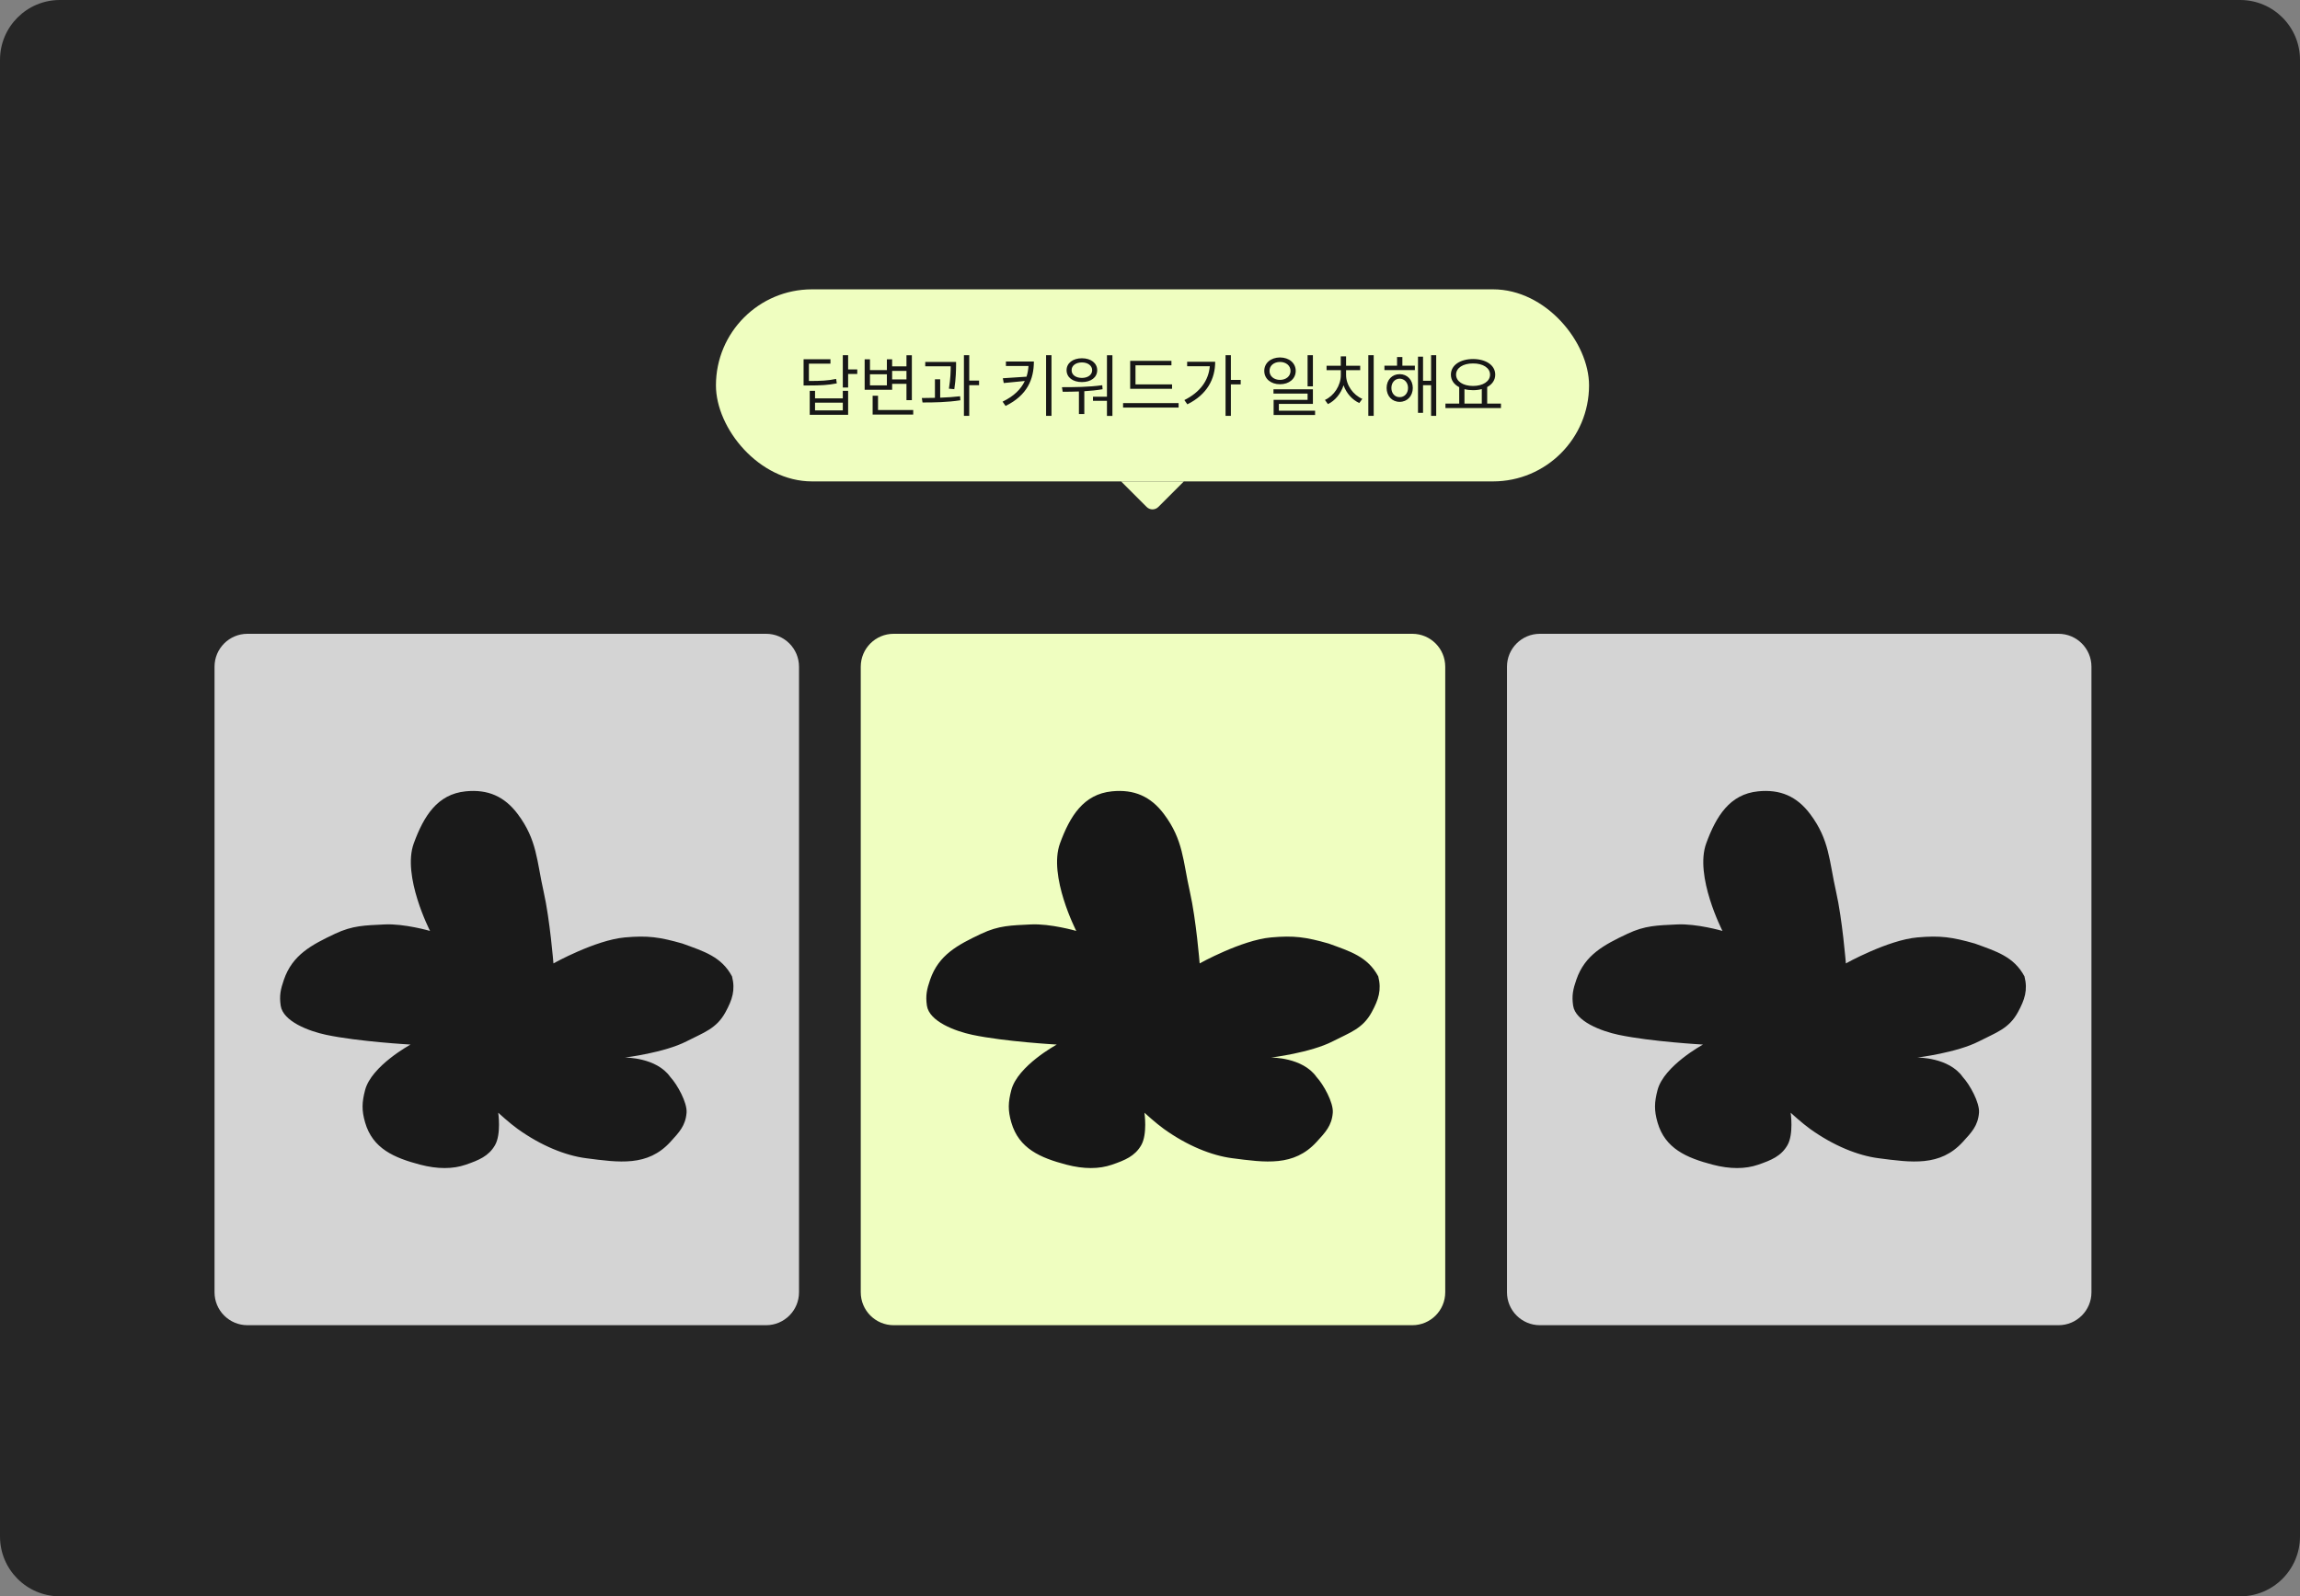 <svg width="461" height="320" viewBox="0 0 461 320" fill="none" xmlns="http://www.w3.org/2000/svg">
<rect x="0" y="0" width="461" height="320" fill="#808080" stroke="none"/>
<path d="M0 12C0 5.373 5.373 0 12 0H449C455.627 0 461 5.373 461 12V308C461 314.627 455.627 320 449 320H12C5.373 320 0 314.627 0 308V12Z" fill="#262626"/>
<g opacity="0.8">
<path d="M43 133.65C43 130.005 45.955 127.05 49.6 127.05H153.55C157.195 127.05 160.15 130.005 160.15 133.65V259.05C160.15 262.695 157.195 265.65 153.55 265.65H49.6C45.955 265.65 43 262.695 43 259.05V133.65Z" fill="white"/>
<path d="M82.942 169.041C80.537 175.593 86.197 186.614 86.197 186.614C86.197 186.614 81.026 185.115 77.085 185.312C73.144 185.509 70.705 185.503 67.137 187.188C62.399 189.426 58.618 191.423 56.909 196.376C56.241 198.313 55.964 199.555 56.258 201.583C56.72 204.761 61.93 206.713 65.37 207.44C71.878 208.816 82.292 209.393 82.292 209.393C82.292 209.393 74.461 213.638 73.18 218.505C72.533 220.963 72.474 222.571 73.18 225.013C74.691 230.238 78.982 232.098 84.244 233.474C87.687 234.374 90.757 234.372 93.356 233.474C95.954 232.576 97.936 231.78 99.213 229.569C100.491 227.357 99.864 223.06 99.864 223.06C99.864 223.06 102.155 225.159 103.769 226.315C108.491 229.695 113.346 231.637 117.437 232.172C124.109 233.044 129.814 233.881 134.358 228.918C136.125 226.988 137.402 225.669 137.612 223.06C137.776 221.032 135.733 217.372 134.358 215.901C131.57 211.92 125.247 211.996 125.247 211.996C125.247 211.996 133.175 211.033 137.612 208.742C141 206.993 143.607 206.237 145.422 202.885C146.776 200.386 147.423 198.48 146.724 195.725C144.586 191.744 141.081 190.712 136.776 189.141C132.22 187.839 129.831 187.505 125.247 187.915C119.32 188.446 110.928 193.122 110.928 193.122C110.928 193.122 110.221 184.308 108.976 178.804C107.557 172.532 107.674 168.39 103.769 163.184C101.106 159.633 97.773 158.19 93.356 158.628C87.633 159.195 84.924 163.642 82.942 169.041Z" fill="#171717"/>
</g>
<path d="M172.525 133.65C172.525 130.005 175.48 127.05 179.125 127.05H283.075C286.72 127.05 289.675 130.005 289.675 133.65V259.05C289.675 262.695 286.72 265.65 283.075 265.65H179.125C175.48 265.65 172.525 262.695 172.525 259.05V133.65Z" fill="#EFFEC0"/>
<path d="M212.467 169.041C210.062 175.593 215.722 186.614 215.722 186.614C215.722 186.614 210.551 185.115 206.61 185.312C202.669 185.509 200.23 185.503 196.662 187.188C191.924 189.426 188.143 191.423 186.434 196.376C185.766 198.313 185.489 199.555 185.783 201.583C186.245 204.761 191.455 206.713 194.895 207.44C201.403 208.816 211.817 209.393 211.817 209.393C211.817 209.393 203.986 213.638 202.705 218.505C202.058 220.963 201.999 222.571 202.705 225.013C204.216 230.238 208.507 232.098 213.769 233.474C217.212 234.374 220.282 234.372 222.881 233.474C225.479 232.576 227.46 231.78 228.738 229.569C230.016 227.357 229.389 223.06 229.389 223.06C229.389 223.06 231.68 225.159 233.294 226.315C238.016 229.695 242.871 231.637 246.962 232.172C253.634 233.044 259.339 233.881 263.883 228.918C265.65 226.988 266.927 225.669 267.137 223.06C267.301 221.032 265.258 217.372 263.883 215.901C261.095 211.92 254.772 211.996 254.772 211.996C254.772 211.996 262.7 211.033 267.137 208.742C270.525 206.993 273.132 206.237 274.947 202.885C276.301 200.386 276.948 198.48 276.249 195.725C274.111 191.744 270.606 190.712 266.301 189.141C261.745 187.839 259.356 187.505 254.772 187.915C248.845 188.446 240.453 193.122 240.453 193.122C240.453 193.122 239.746 184.308 238.501 178.804C237.081 172.532 237.199 168.39 233.294 163.184C230.631 159.633 227.298 158.19 222.881 158.628C217.158 159.195 214.449 163.642 212.467 169.041Z" fill="#171717"/>
<g opacity="0.8">
<path d="M302.05 133.65C302.05 130.005 305.005 127.05 308.65 127.05H412.6C416.245 127.05 419.2 130.005 419.2 133.65V259.05C419.2 262.695 416.245 265.65 412.6 265.65H308.65C305.005 265.65 302.05 262.695 302.05 259.05V133.65Z" fill="white"/>
<path d="M341.992 169.041C339.587 175.593 345.246 186.614 345.246 186.614C345.246 186.614 340.076 185.115 336.135 185.312C332.194 185.509 329.755 185.503 326.187 187.188C321.449 189.426 317.668 191.423 315.959 196.376C315.29 198.313 315.013 199.555 315.308 201.583C315.77 204.761 320.98 206.713 324.42 207.44C330.928 208.816 341.341 209.393 341.341 209.393C341.341 209.393 333.51 213.638 332.23 218.505C331.583 220.963 331.524 222.571 332.23 225.013C333.741 230.238 338.032 232.098 343.294 233.474C346.737 234.374 349.807 234.372 352.406 233.474C355.004 232.576 356.985 231.78 358.263 229.569C359.541 227.357 358.914 223.06 358.914 223.06C358.914 223.06 361.205 225.159 362.819 226.315C367.541 229.695 372.396 231.637 376.486 232.172C383.159 233.044 388.864 233.881 393.408 228.918C395.175 226.988 396.452 225.669 396.662 223.06C396.826 221.032 394.783 217.372 393.408 215.901C390.619 211.92 384.296 211.996 384.296 211.996C384.296 211.996 392.225 211.033 396.662 208.742C400.05 206.993 402.656 206.237 404.472 202.885C405.826 200.386 406.473 198.48 405.774 195.725C403.636 191.744 400.131 190.712 395.826 189.141C391.27 187.839 388.881 187.505 384.296 187.915C378.37 188.446 369.978 193.122 369.978 193.122C369.978 193.122 369.271 184.308 368.026 178.804C366.606 172.532 366.724 168.39 362.819 163.184C360.156 159.633 356.823 158.19 352.406 158.628C346.683 159.195 343.974 163.642 341.992 169.041Z" fill="#171717"/>
</g>
<rect x="143.5" y="58" width="175" height="38.5" rx="19.25" fill="#EFFEC0"/>
<path d="M169.994 71.203V74.061H171.826V74.963H169.994V77.684H168.928V71.203H169.994ZM166.453 72.01V72.898H162.133V76.371C164.573 76.371 165.961 76.296 167.588 75.961L167.725 76.85C166.016 77.191 164.566 77.273 162.01 77.273H161.066V72.01H166.453ZM163.363 78.34V79.857H168.928V78.34H169.994V83.152H162.297V78.34H163.363ZM163.363 82.264H168.928V80.719H163.363V82.264ZM182.768 71.217V80.213H181.688V76.945H178.817V78.135H173.307V72.023H174.373V74.184H177.764V72.023H178.817V73.445H181.688V71.217H182.768ZM183.041 82.195V83.098H174.907V79.324H175.987V82.195H183.041ZM174.373 77.246H177.764V75.031H174.373V77.246ZM178.817 76.057H181.688V74.348H178.817V76.057ZM191.632 72.557V73.186C191.618 74.143 191.618 75.756 191.276 78.012L190.196 77.916C190.524 75.879 190.552 74.402 190.552 73.432H185.452V72.557H191.632ZM188.446 76.029V79.721C189.793 79.673 191.174 79.584 192.438 79.434L192.493 80.24C189.936 80.637 187.079 80.691 184.905 80.678L184.768 79.789C185.568 79.782 186.457 79.775 187.393 79.748V76.029H188.446ZM194.27 71.203V76.289H196.239V77.219H194.27V83.357H193.204V71.203H194.27ZM207.226 72.475C207.213 75.988 205.941 79.228 201.552 81.375L200.951 80.514C203.227 79.42 204.635 78.019 205.408 76.371L201.183 76.781L201.005 75.824L205.75 75.51C205.968 74.833 206.098 74.115 206.146 73.363H201.621V72.475H207.226ZM210.754 71.203V83.357H209.673V71.203H210.754ZM222.967 71.217V83.371H221.873V80.35H219.07V79.529H221.873V71.217H222.967ZM212.85 77.615C215.174 77.615 218.25 77.602 220.93 77.219L220.998 78.025C219.795 78.231 218.544 78.353 217.334 78.422V82.988H216.254V78.477C215.085 78.524 213.978 78.531 213 78.531L212.85 77.615ZM216.855 71.818C218.66 71.818 219.918 72.789 219.918 74.211C219.918 75.66 218.66 76.59 216.855 76.59C215.037 76.59 213.779 75.66 213.779 74.211C213.779 72.789 215.037 71.818 216.855 71.818ZM216.855 72.652C215.625 72.652 214.777 73.295 214.791 74.211C214.777 75.141 215.625 75.756 216.855 75.756C218.045 75.756 218.906 75.141 218.906 74.211C218.906 73.295 218.045 72.652 216.855 72.652ZM234.92 77.055V77.943H226.526V72.338H234.797V73.227H227.592V77.055H234.92ZM236.233 80.801V81.703H225.104V80.801H236.233ZM246.71 71.203V76.152H248.679V77.055H246.71V83.357H245.643V71.203H246.71ZM243.565 72.516C243.565 75.961 241.952 79.092 237.987 81.047L237.386 80.199C240.53 78.634 242.239 76.296 242.485 73.418H237.946V72.516H243.565ZM256.562 71.654C258.38 71.668 259.707 72.762 259.707 74.348C259.707 75.934 258.38 77.027 256.562 77.027C254.716 77.027 253.404 75.934 253.404 74.348C253.404 72.762 254.716 71.668 256.562 71.654ZM256.562 72.557C255.345 72.557 254.443 73.295 254.457 74.348C254.443 75.414 255.345 76.152 256.562 76.152C257.765 76.152 258.668 75.414 258.668 74.348C258.668 73.295 257.765 72.557 256.562 72.557ZM263.152 71.203V77.451H262.086V71.203H263.152ZM263.152 78.039V80.965H256.33V82.332H263.589V83.193H255.277V80.158H262.086V78.9H255.25V78.039H263.152ZM275.338 71.203V83.357H274.258V71.203H275.338ZM269.801 75.168C269.801 77.205 271.223 79.174 273.055 79.953L272.453 80.787C271.052 80.165 269.862 78.846 269.295 77.232C268.748 78.941 267.565 80.343 266.164 81.006L265.562 80.172C267.367 79.352 268.748 77.301 268.748 75.168V74.197H265.891V73.322H268.734V71.436H269.801V73.322H272.631V74.197H269.801V75.168ZM283.586 73.309V74.184H277.489V73.309H280.018V71.572H281.084V73.309H283.586ZM280.537 75.004C282.069 75.004 283.162 76.152 283.176 77.766C283.162 79.393 282.069 80.555 280.537 80.555C279.02 80.555 277.926 79.393 277.926 77.766C277.926 76.152 279.02 75.004 280.537 75.004ZM280.537 75.906C279.58 75.92 278.883 76.699 278.883 77.766C278.883 78.846 279.58 79.625 280.537 79.611C281.508 79.625 282.219 78.846 282.219 77.766C282.219 76.699 281.508 75.92 280.537 75.906ZM287.866 71.203V83.357H286.84V77.219H285.227V82.756H284.215V71.504H285.227V76.33H286.84V71.203H287.866ZM300.845 80.897V81.799H289.716V80.897H292.477V77.615C291.438 77.075 290.809 76.2 290.809 75.1C290.809 73.213 292.655 71.982 295.253 71.969C297.85 71.982 299.696 73.213 299.696 75.1C299.696 76.18 299.088 77.048 298.083 77.588V80.897H300.845ZM295.253 72.857C293.257 72.844 291.848 73.746 291.848 75.1C291.848 76.453 293.257 77.369 295.253 77.369C297.235 77.369 298.657 76.453 298.657 75.1C298.657 73.746 297.235 72.844 295.253 72.857ZM293.53 80.897H297.003V77.998C296.476 78.142 295.888 78.217 295.253 78.217C294.631 78.217 294.05 78.148 293.53 78.012V80.897Z" fill="#171717"/>
<g clip-path="url(#clip0_771_1333)">
<rect x="230.999" y="84.125" width="13.2" height="13.2" rx="1.65" transform="rotate(45 230.999 84.125)" fill="#EFFEC0"/>
</g>
<defs>
<clipPath id="clip0_771_1333">
<rect width="26.4" height="6.6" fill="white" transform="translate(217.8 96.5)"/>
</clipPath>
</defs>
</svg>
